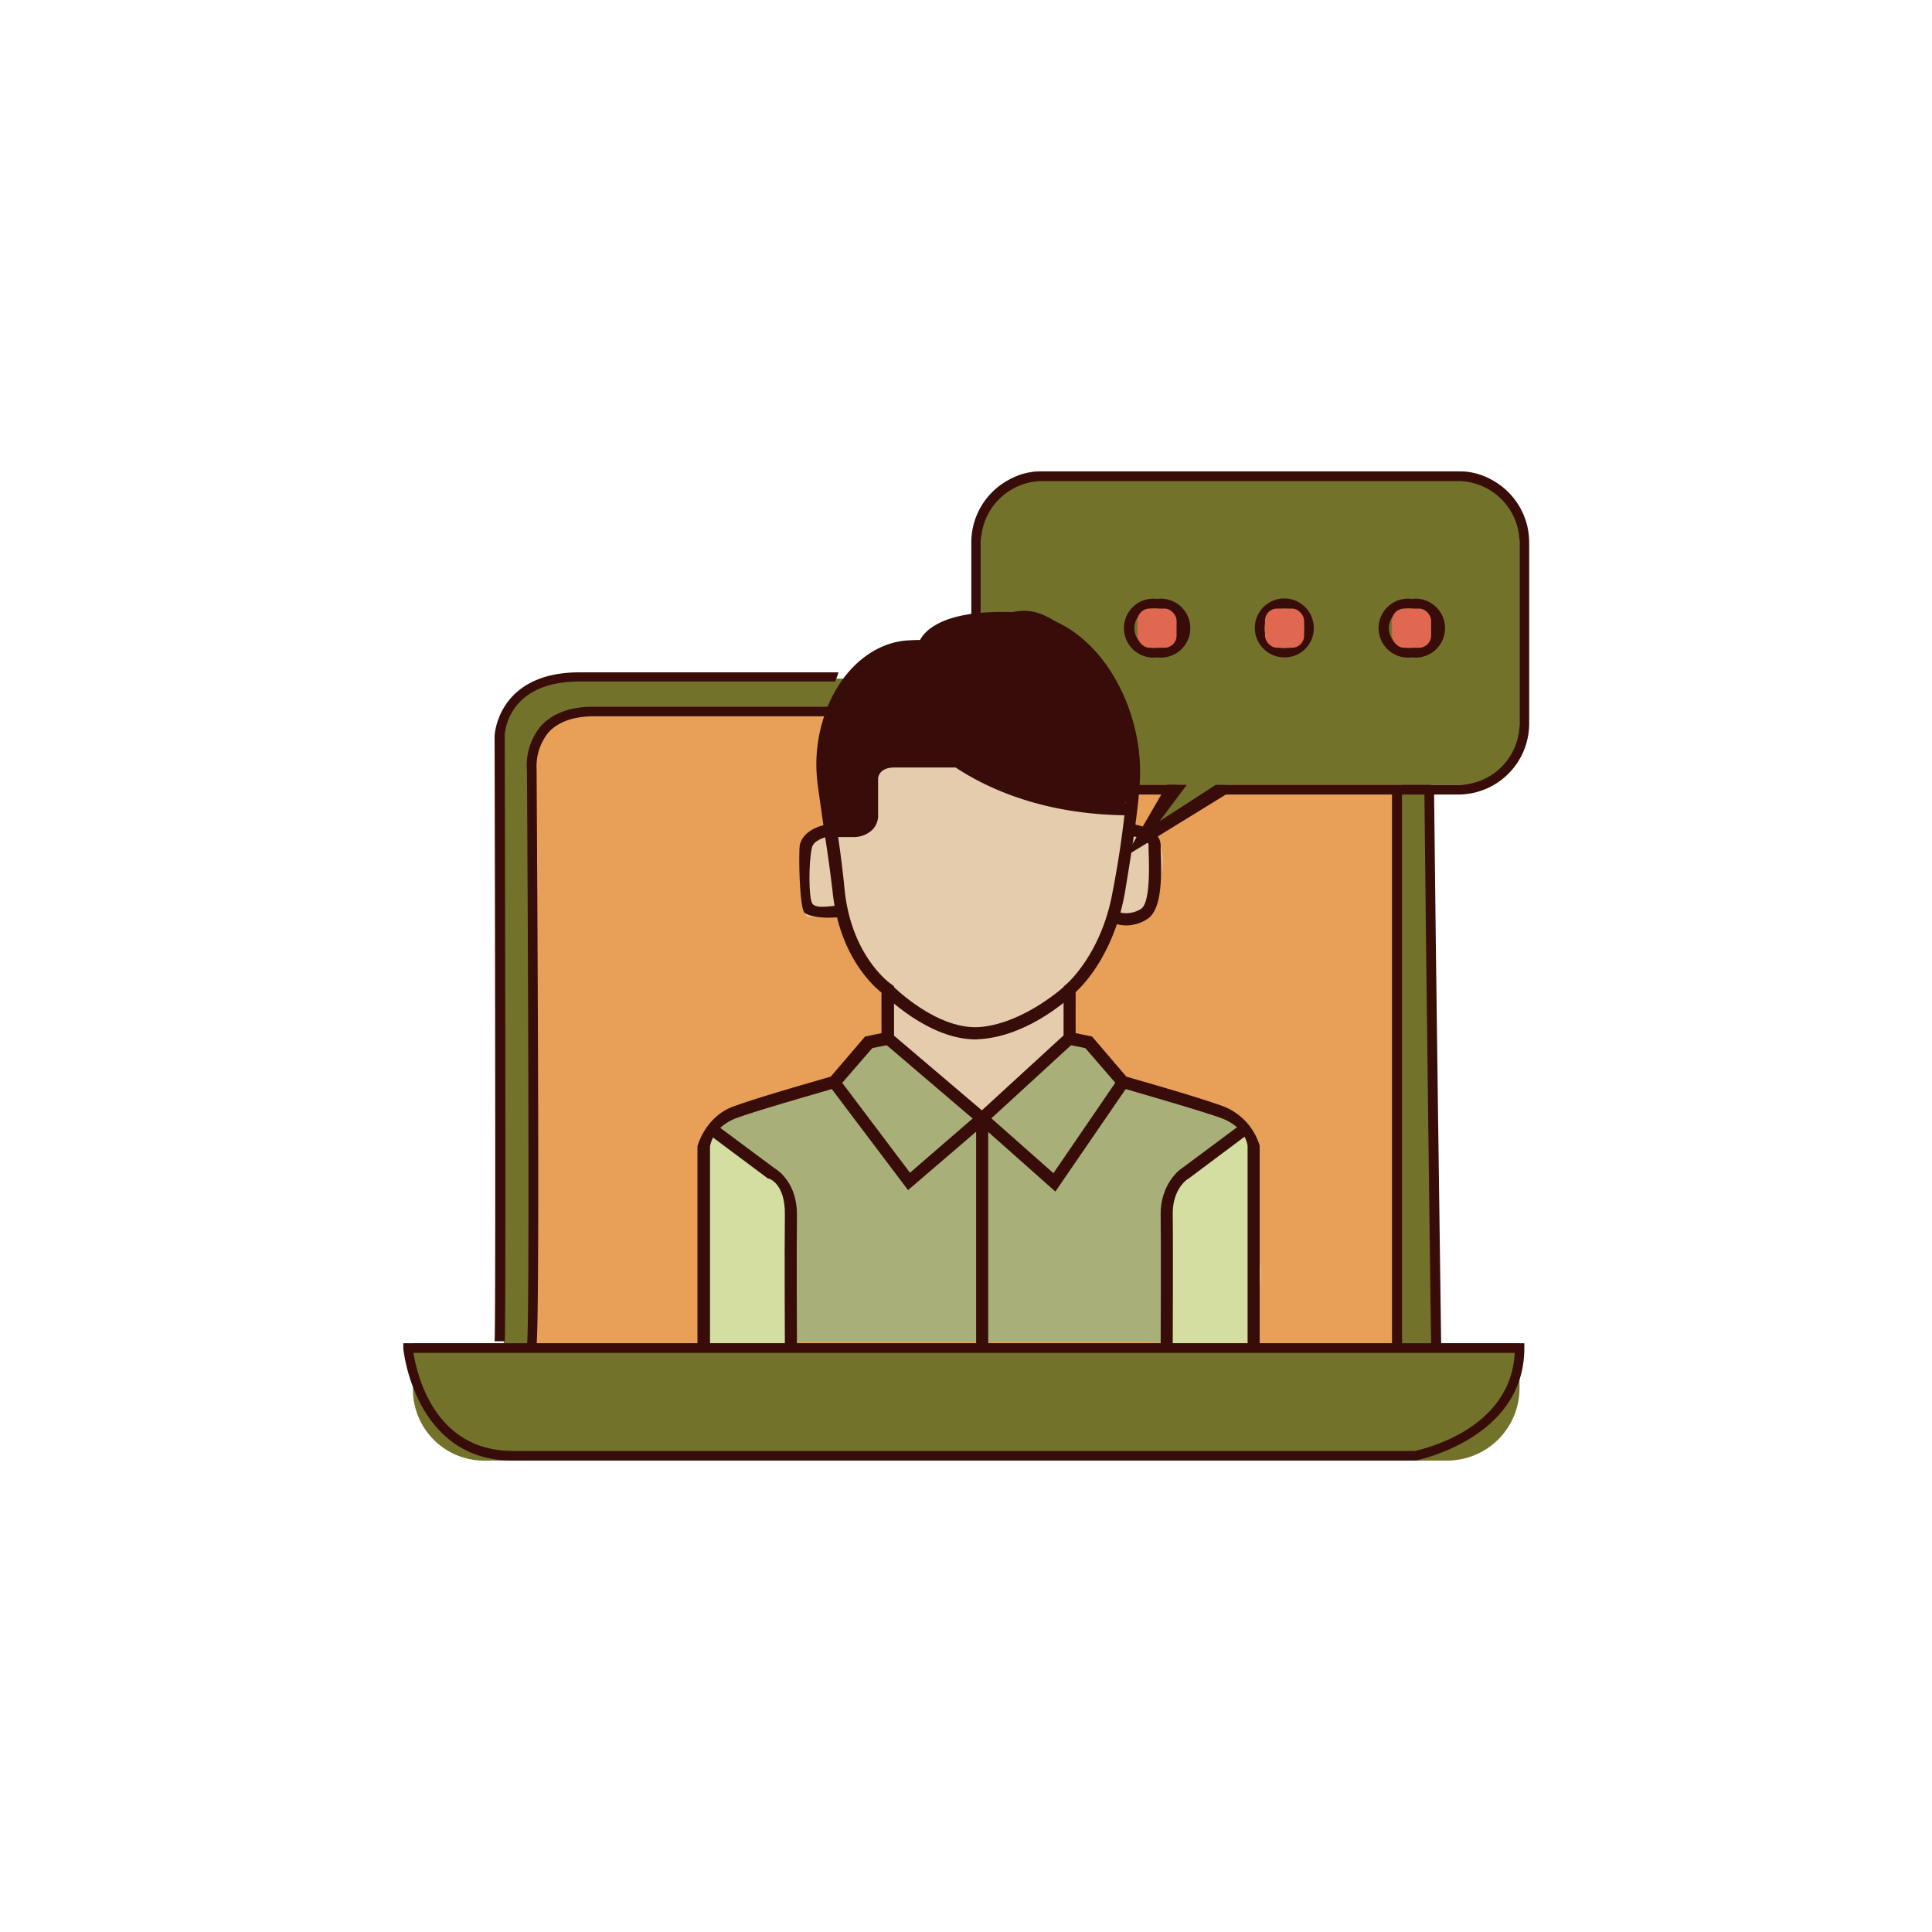 <?xml version="1.0" encoding="UTF-8"?> <svg xmlns="http://www.w3.org/2000/svg" id="Слой_1" data-name="Слой 1" viewBox="0 0 400 400"> <defs> <style>.cls-1{fill:#72722a;}.cls-2{fill:#e8a058;}.cls-3{fill:#e5ccad;}.cls-4{fill:#a8af79;}.cls-5{fill:#d4dea1;}.cls-6{fill:#380d09;}.cls-7{fill:#e06851;}</style> </defs> <title>ОНЛАЙН</title> <path class="cls-1" d="M280.1,140.2,182.5,139a2.29,2.29,0,0,1-2.2,1.5H116.9a2.52,2.52,0,0,1-1.5-.6l-4.2,2.3a2,2,0,0,1-2,0,16.2,16.2,0,0,0-5.7,12l-.4,29.4a2.19,2.19,0,0,1,1.2,2V283a2.2,2.2,0,0,1-2.06,2.33,2.45,2.45,0,0,1-.54,0v.9l194.6-2.1V149.6C296.3,143.3,286.5,140.2,280.1,140.2Z"></path> <path class="cls-2" d="M123.1,146.3H286.8a3.5,3.5,0,0,1,3.5,3.5V276.6a3.5,3.5,0,0,1-3.5,3.5H110.5a.7.7,0,0,1-.7-.7h0V159.5A13.2,13.2,0,0,1,123,146.3Z"></path> <path class="cls-3" d="M183,215.9V205.8s-5.4-6.8-5.6-8.3-3.7-8.6-3.7-8.6-7.1,2.1-7,.1-1-14.1-1-14.1l6.1-2.9,9.5-16.6,40.3-2.4,13.9,10.2-1.9,9.8s5.3-2,6.8,2.9-2.7,13.2-2.7,13.2l-6.7.9-10,16.2.3,7.4-17.1,17Z"></path> <path class="cls-1" d="M243.6,156.4l-2,6.1s-4,12.2-4,10.1,16.2-10.1,16.2-10.1Z"></path> <path class="cls-1" d="M302.5,97.6H215.1a12.1,12.1,0,0,0-12,12.1v18.9a6.46,6.46,0,0,1,2.9-.6,18.53,18.53,0,0,1,5.3.5,7.62,7.62,0,0,1,7.3,1.9l.9.7,1.5,1.1,2.4,1.9a7.83,7.83,0,0,1,4.9,3.6,28.85,28.85,0,0,1,2.3,5.1,9.34,9.34,0,0,1,.8,4.3,41.54,41.54,0,0,1,3.1,15.4h68a12.1,12.1,0,0,0,12.1-12.1h0V109.7a12.1,12.1,0,0,0-12.1-12.1Z"></path> <path class="cls-4" d="M259.3,235.4c-.1-6.7-9.7-3.2-12.5-7.7-4.5-1.3-9.3-1.4-13.5-4s-4-4.5-6.1-7.3c-.8-1.1-.5-.9-2.9-1.5a6.9,6.9,0,0,1-3-1.3l-2.7,2.8a120.59,120.59,0,0,0-8.2,9.3c-2.4,3-4.7,6.3-8,8.4a1.12,1.12,0,0,1-.8.3c-.3-.1,0-5.1-.1-5.4s-1.9-1.8-3.2-3.2-7.2-4.2-9.7-6.4a52.19,52.19,0,0,0-7.4-5.5l-1.2,1c-1.6,1-2.7,3.5-3.9,4.8a19.45,19.45,0,0,1-5.7,4.1c-4.9,2.3-10.3,2.9-15.4,4.7l-8.1,6.9c-1,6.2,7,6.3,7,12.1a174.25,174.25,0,0,0,1.7,25,11.4,11.4,0,0,0,1.7,5.4h82.9a7.14,7.14,0,0,0,1.4-2,43.78,43.78,0,0,0,4-9.8C247.3,260.2,259.4,241.6,259.3,235.4Z"></path> <path class="cls-5" d="M149.4,234.1a4.63,4.63,0,0,1-.7-.7c-.9.4-1.5.2-1.8,2-3,16.7-1.1,26.3-2.3,43.1h.2a3.27,3.27,0,0,0,1.7,0,14.85,14.85,0,0,1,4.7.3,51.63,51.63,0,0,0,13.6.4c.4-11.5-.8-23.1-1.7-34.6C158.7,240.9,153.8,237.8,149.4,234.1Z"></path> <path class="cls-5" d="M260.4,271.7a7.21,7.21,0,0,1,.4-5.7h0c-.5.8-.2-.1,0,0h0a8.55,8.55,0,0,0,.1-1.6,28.09,28.09,0,0,0-.2-4.1c-.3-2.3-.8-4.7-1.2-7a7,7,0,0,1,1-5.6c-.6-4.4-1.3-8.9-1-13.3l-1.1-1.5h-.3a10,10,0,0,1-2.1,2c-3.7,2.7-7.5,4.3-10.9,7.6l-4.1,4.3a14.75,14.75,0,0,1,.2,2.2c-.6,10.1,0,20.1.4,30.2l2.6-.4c1.5-.1,16.1-.1,16.1.7C260.2,277,260.3,274.4,260.4,271.7Z"></path> <path class="cls-1" d="M85.5,278.1H314.6v9.3a15,15,0,0,1-15,15H100.2a14.7,14.7,0,0,1-14.7-14.7h0V278h0Z"></path> <path class="cls-6" d="M296.1,163.5h-1.2c.3,32.1,1.4,115.4,1.4,116.4h2.1c0-1-1.2-85.3-1.5-116.9Z"></path> <path class="cls-6" d="M173.6,139.2H120c-17,0-17.6,13-17.6,13.2s.3,121.6,0,125.3h2.1c.3-3.7,0-120.5,0-125.4,0-.5.5-11.2,15.5-11.2h52.9A16,16,0,0,0,173.6,139.2Z"></path> <path class="cls-6" d="M106.1,302.4c-20.3,0-22.6-23-22.6-23.2v-1.1H315.6v1c0,18.8-22.2,23.2-22.5,23.3ZM85.6,280.1c.7,4.4,4.3,20.3,20.5,20.3H293c.6-.2,19.8-4,20.6-20.3Z"></path> <path class="cls-6" d="M288.2,163.2V278.3h2.1V163.5Z"></path> <path class="cls-6" d="M171.6,146.3H123c-4.8,0-8.5,1.3-11,4a12.7,12.7,0,0,0-2.9,9.2c.2,32,.6,115.9,0,119l1,.2.9.5c.8-1.8.3-84.3.1-119.9a11.22,11.22,0,0,1,2.4-7.6c2.1-2.3,5.3-3.4,9.5-3.4h48.2A12.21,12.21,0,0,1,171.6,146.3Z"></path> <path class="cls-6" d="M233.9,164.5h8c.1-.1,0,.1,0,0s1.5-1.4,1.7-2h-10a4.69,4.69,0,0,1,.3,1.7h0Z"></path> <path class="cls-6" d="M301.9,97.6H215.8a14.7,14.7,0,0,0-14.7,14.7v16.9a2.4,2.4,0,0,1,2-.3V112.4a12.8,12.8,0,0,1,12.7-12.8h86.1a12.8,12.8,0,0,1,12.7,12.8v37.4a12.71,12.71,0,0,1-12.7,12.7H251.7c-.9.6-1.1,1.3-2,2h52.2a14.7,14.7,0,0,0,14.7-14.7h0V112.4A14.7,14.7,0,0,0,302,97.6Z"></path> <polygon class="cls-6" points="233 177.3 241.6 162.5 245.7 162.5 240.1 170 251.7 162.5 253.8 164.5 233 177.3"></polygon> <path class="cls-6" d="M239.6,136.1A6.1,6.1,0,1,1,238,124a5.82,5.82,0,0,1,1.56,0,6.1,6.1,0,0,1,1.56,12.1A5.82,5.82,0,0,1,239.6,136.1Zm0-10.1a4.1,4.1,0,0,0-1.28,8.1,3.93,3.93,0,0,0,1.28,0,4.1,4.1,0,0,0,0-8.1Z"></path> <path class="cls-6" d="M265.9,136.1A6.1,6.1,0,1,1,272,130v.1a6,6,0,0,1-6,6Zm0-10.1a4.1,4.1,0,1,0,4.1,4.1,4,4,0,0,0-3.9-4.1Z"></path> <path class="cls-6" d="M292.3,136.1a6.1,6.1,0,1,1-1.56-12.1,5.82,5.82,0,0,1,1.56,0,6.1,6.1,0,0,1,1.56,12.1A5.82,5.82,0,0,1,292.3,136.1Zm0-10.1a4.1,4.1,0,0,0-1.28,8.1,3.93,3.93,0,0,0,1.28,0,4.1,4.1,0,0,0,0-8.1Z"></path> <rect class="cls-7" x="235.5" y="126" width="8.1" height="8.11" rx="2.5"></rect> <rect class="cls-7" x="261.9" y="126" width="8.1" height="8.11" rx="2.5"></rect> <rect class="cls-7" x="288.2" y="126" width="8.1" height="8.11" rx="2.5"></rect> <path class="cls-6" d="M203.8,136.5c-3.2-3.1-8.6-4.4-16-3.9s-14.7,6.7-17.6,17.1a31.46,31.46,0,0,0-1,11.9c.2,1.9.6,4.4,1,7.3s1.5,9.7,2.2,15.9c1.4,12.9,8.1,19.1,10.1,20.7v8.4l-3.4.7-7.1,8.3c-2.3.7-14.5,4.1-20.2,6.2s-7.3,7.9-7.4,8.2v42.4H147V237.3c.1-.1.4-4,5.7-5.9s20.3-6.1,20.4-6.2h.4l7.1-8.2,4.5-.9V204.2l-.5-.4c-.1,0-8.2-5.6-9.7-19.3-.6-6.2-1.4-11.6-2.1-15.9s-.8-5.4-1-7.3a28.25,28.25,0,0,1,.9-10.9c1.8-6.6,6-14.6,15.3-15.3,6.6-.4,11.4.7,14.1,3.2a6,6,0,0,1,2.1,4.2,1.3,1.3,0,0,0,1.3,1.3h0a1.2,1.2,0,0,0,1.2-1.2A8.48,8.48,0,0,0,203.8,136.5Z"></path> <path class="cls-6" d="M162.5,279.3c0-.2-.1-21.4,0-27.8s-3.2-7.5-3.4-7.5H159l-11.8-8.8,1.5-2,11.7,8.7c.7.4,4.7,3.1,4.6,9.8s0,27.5,0,27.7Z"></path> <path class="cls-6" d="M260.8,279.9h-2.5V237.3c0-.1-.3-4-5.7-5.9s-20.3-6.1-20.4-6.2h-.4l-7.1-8.2-4.5-.9V204.3l.4-.4c.1,0,7.5-6.3,9.8-19.5a200.09,200.09,0,0,0,3.1-23c.8-14.6-8.4-31.4-22.7-32.1-16.3-.9-18.1,4.5-18.2,4.6l-2.4-.7c.2-.7,2.4-7.4,20.7-6.4,15.8.8,25.9,19,25.1,34.7-.2,4.9-1.4,13.1-3.1,23.3-2.2,12.4-8.4,19-10.2,20.6v8.5l3.4.7,7.1,8.3c2.3.7,14.5,4.1,20.2,6.2a12.65,12.65,0,0,1,7.4,8.1Z"></path> <path class="cls-6" d="M242.8,279.3h-2.5c0-.2.1-21.4,0-27.7s3.8-9.4,4.5-9.8l11.7-8.7,1.5,2L246.1,244c-.1,0-3.4,2-3.3,7.5S242.8,279.1,242.8,279.3Z"></path> <path class="cls-6" d="M171.7,190c-1.8,0-4-.2-5.1-1s-1.3-12.5-1-14.1c.8-3.4,5.4-4.2,5.6-4.2l.4,2.5-.2-1.3.2,1.3c-.8.1-3.2.8-3.5,2.3-.7,3-.7,10.5.1,11.6s3.6.5,5.9.3l.2,2.5Z"></path> <path class="cls-6" d="M233.2,191.6a8.65,8.65,0,0,1-2.8-.5l1-2.3a5.8,5.8,0,0,0,4.8-.6c1.4-.9,1.9-5,1.6-12.2v-1c0-1.2-2.8-1.9-4.3-2l.2-2.5c.7.1,6.5.7,6.6,4.5v.9c.3,6.4.1,12.6-2.8,14.4A8.09,8.09,0,0,1,233.2,191.6Z"></path> <path class="cls-6" d="M202,215.2c-9.7,0-18.7-9-19.1-9.4l1.8-1.8c.1.1,9.5,9.6,18.6,8.6s17.2-8.5,17.3-8.6l1.7,1.8c-.3.3-8.6,8.3-18.8,9.3Z"></path> <polygon class="cls-6" points="204.6 279.4 202.1 279.4 202.1 232.2 183 215.9 184.6 214 204.6 231 204.6 279.4"></polygon> <polygon class="cls-6" points="188 246.4 171.7 224.8 173.7 223.3 188.4 242.8 202.5 230.6 220.6 214 222.3 215.9 204.2 232.5 188 246.4"></polygon> <polygon class="cls-6" points="218.5 246.7 202.5 232.5 204.2 230.6 218.1 242.9 231.5 223.3 233.6 224.7 218.5 246.7"></polygon> <path class="cls-6" d="M233.3,168.8h0c-31.2-.3-44.4-17.5-44.9-18.2a1.29,1.29,0,0,1,.3-1.8,1.2,1.2,0,0,1,1.68.27l0,0c.1.2,13,16.9,42.9,17.2a1.26,1.26,0,0,1,.1,2.5Z"></path> <path class="cls-6" d="M176.8,173.3h-4.2v-2.5h4.1a4,4,0,0,0,2.1-.7,2.22,2.22,0,0,0,.5-1.4v-7.5c.1-1.7,1.4-4.8,5.9-4.8h12.6v2.5H185.2c-3.3,0-3.4,2.2-3.4,2.3v7.5a4.1,4.1,0,0,1-1.3,3.2A5.5,5.5,0,0,1,176.8,173.3Z"></path> <path class="cls-6" d="M170.7,171a1.12,1.12,0,0,0,.3.8,1,1,0,0,0,.7.2H176a2.81,2.81,0,0,0,2.2-.4,3.55,3.55,0,0,0,1.1-1.6,39.9,39.9,0,0,0,2.1-8.4,4.48,4.48,0,0,1,1-3,4.66,4.66,0,0,1,2.5-.8c4.4-.5,8.9-1,13.2.2s6,2.7,9,4.1c7.1,3.4,15.1,4.5,23,5.2a3,3,0,0,0,2.6-.5,2.84,2.84,0,0,0,.6-1.6,58.24,58.24,0,0,0,.6-11.8,21.58,21.58,0,0,0-1.2-6.7c-1.2-3.1-3.4-5.8-5.4-8.5a46.52,46.52,0,0,0-6.8-8c-2.7-2.3-6-4.1-9.5-3.7s-5.6,1.9-8.5,2.5-5.2.2-7.5,1.2-2.7,1.8-4.1,2.5-5.2,1-7.7,1.9c-5.8,2.3-9.3,10.3-11.7,15.6S169.8,164.6,170.7,171Z"></path> </svg> 